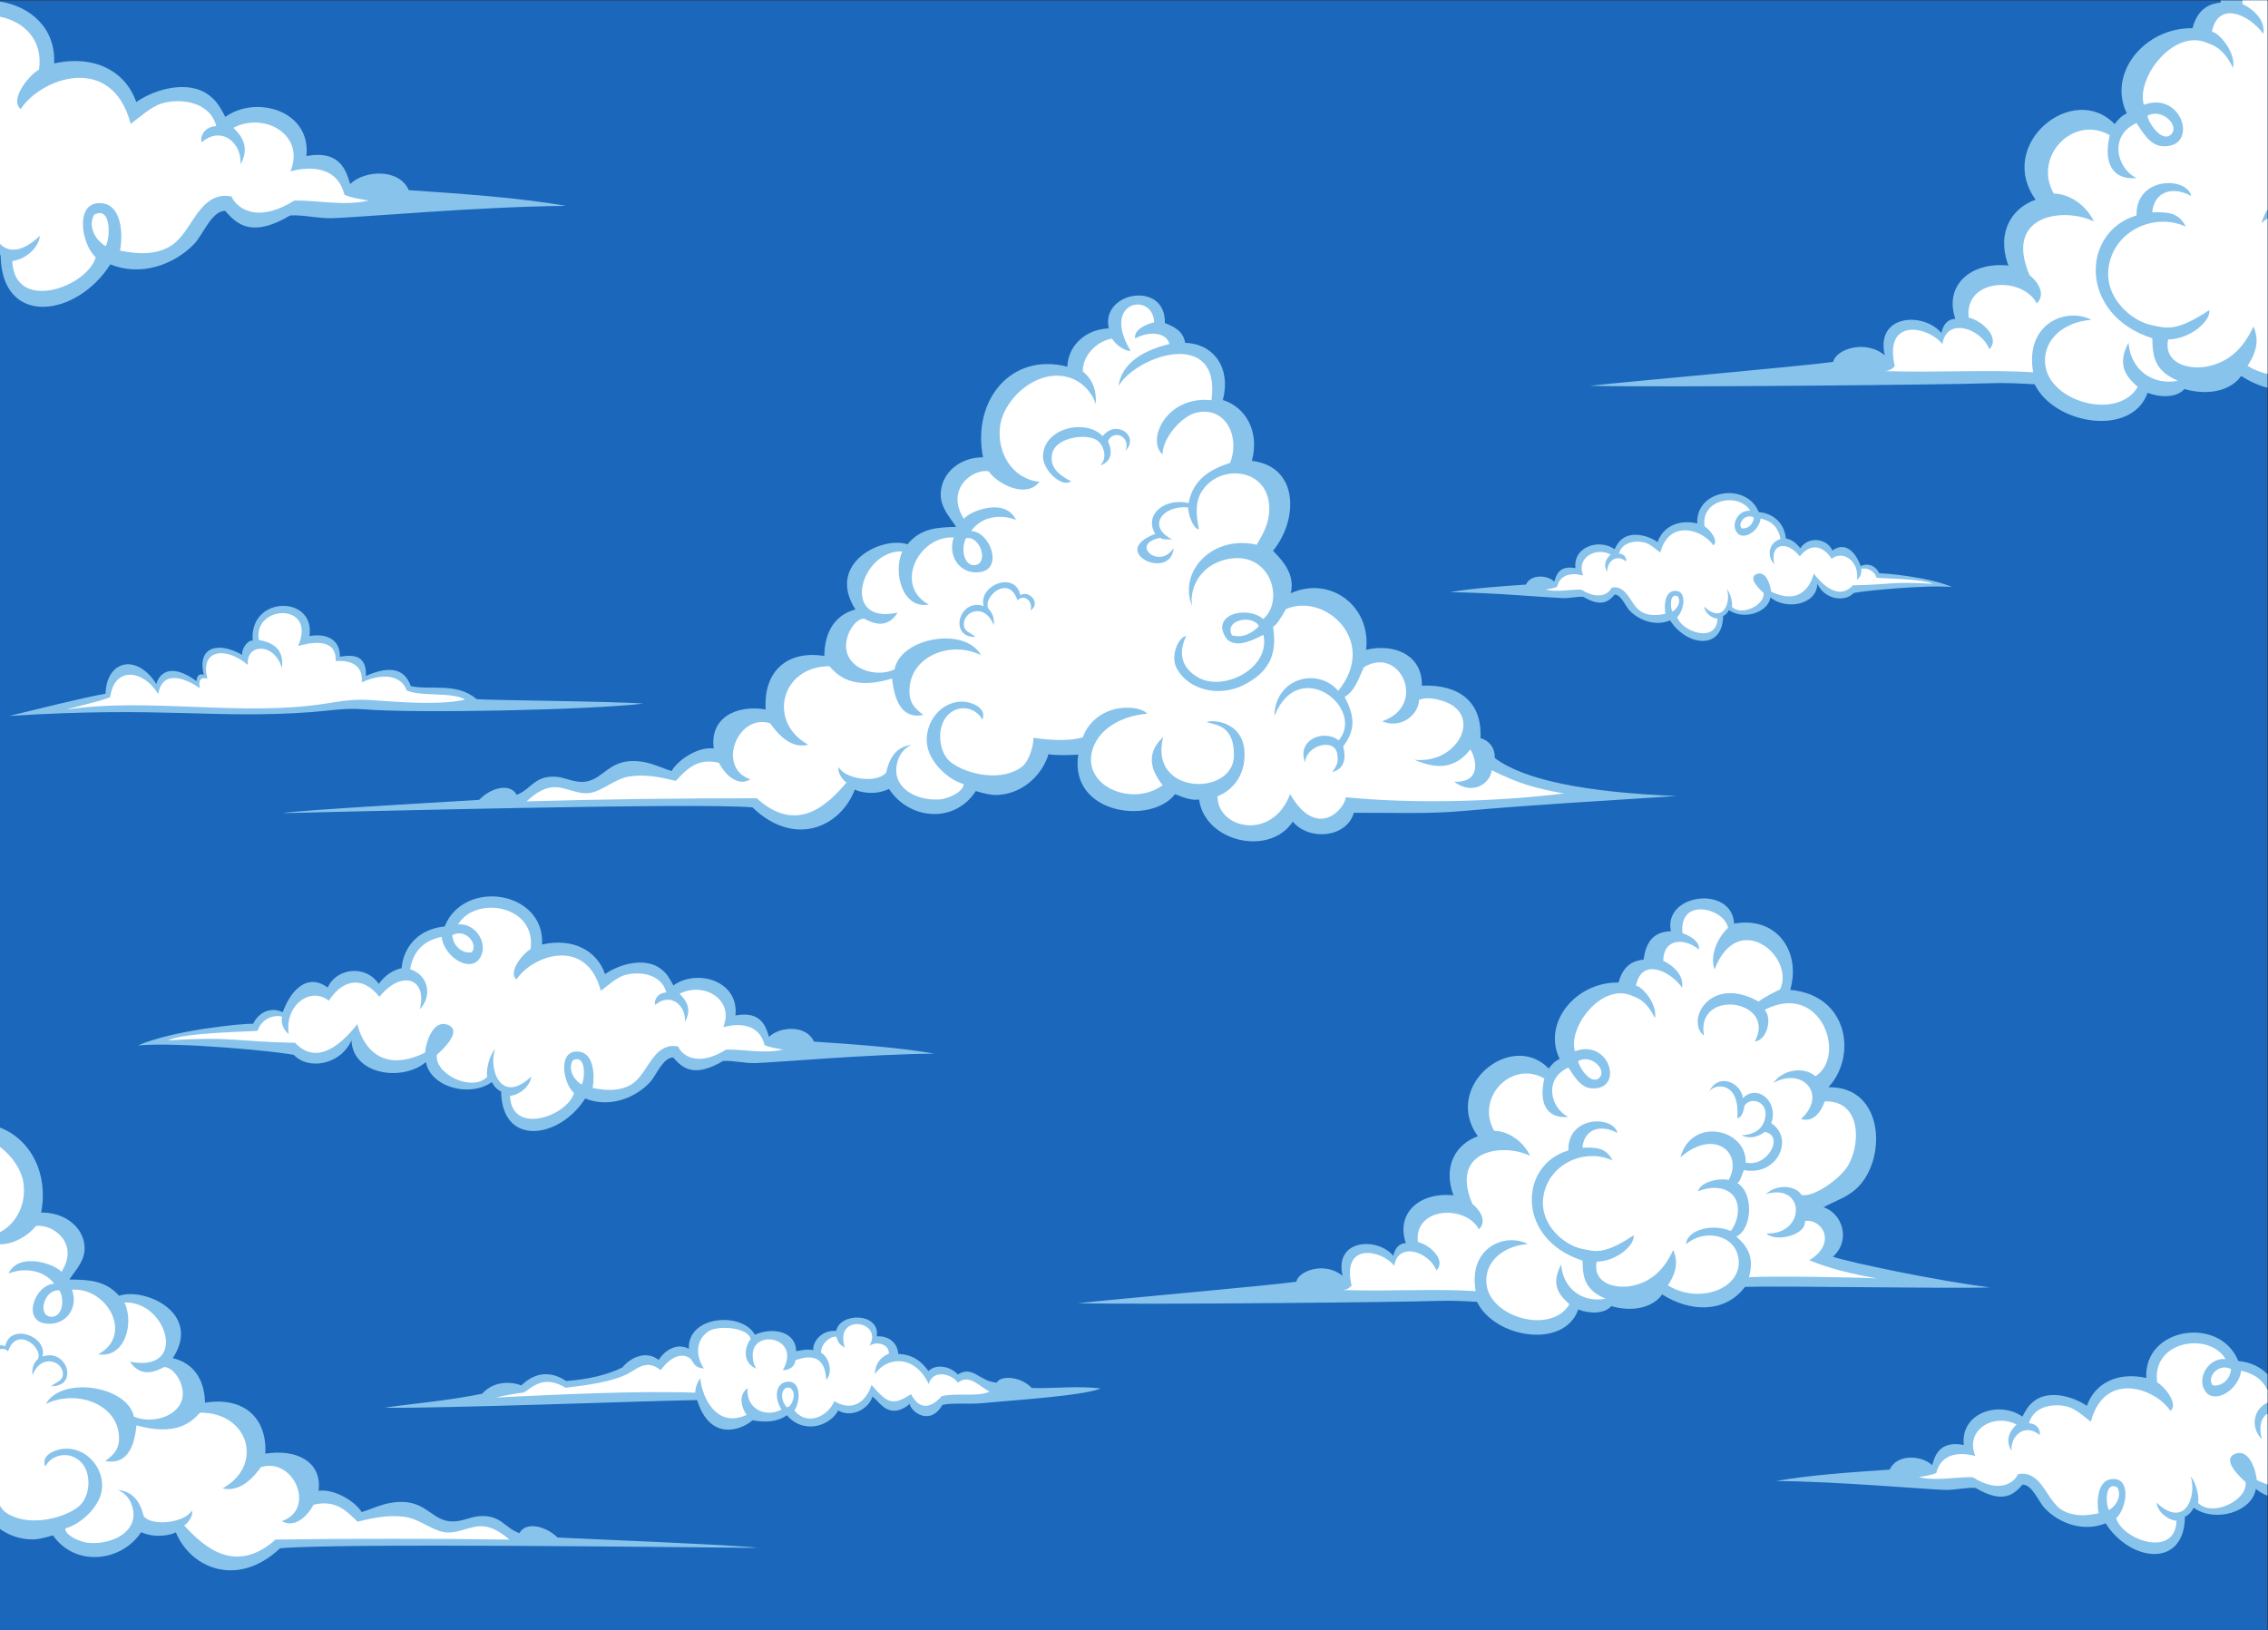 <?xml version="1.0" encoding="UTF-8" standalone="no"?>
<svg
   xmlns:dc="http://purl.org/dc/elements/1.1/"
   xmlns:cc="http://creativecommons.org/ns#"
   xmlns:rdf="http://www.w3.org/1999/02/22-rdf-syntax-ns#"
   xmlns:svg="http://www.w3.org/2000/svg"
   xmlns="http://www.w3.org/2000/svg"
   viewBox="0 0 756.8 544"
   height="544"
   width="756.8"
   xml:space="preserve"
   id="svg2"
   version="1.1"><rect x="0" y="0" width="756.8" height="544" fill="#333333" stroke="none"/><defs
     id="defs6" /><g
     transform="matrix(1.333,0,0,-1.333,0,544)"
     id="g10"><g
       transform="scale(0.1)"
       id="g12"><path
         id="path14"
         style="fill:#1a67bb;fill-opacity:1;fill-rule:evenodd;stroke:none"
         d="M 0,4080 H 5676.01 V 0 H 0 v 4080 0" /><path
         id="path16"
         style="fill:#88c3ec;fill-opacity:1;fill-rule:evenodd;stroke:none"
         d="M 0,3442.75 C 0.527,3442.5 1.059,3442.24 1.598,3442 3.684,3260.86 191.98,3286.28 276.25,3419.18 c 72.645,-30.23 156.91,-3.79 210.156,51.41 21.735,22.53 43.223,82.5 77.184,82.53 30.25,-35.16 68.183,-67.51 162.82,-11.54 33.278,2.29 69.688,-8.16 108.164,-6.77 74.156,2.69 371.956,29.19 581.996,30.71 -115.97,20.67 -261.64,30.42 -393.25,39.44 -23.863,54.64 -109.597,50.7 -146.761,15.49 -9.977,31.3 -23.493,85.84 -109.582,69.86 12.324,114.11 -126.18,153.53 -202.832,98.03 -11.872,21.89 -19.532,37.94 -40.555,54.09 -51.008,39.19 -134.418,16.61 -182.543,-16.9 -26.785,77.98 -106.18,119.06 -205.641,96.62 C 140.305,4011.29 74.356,4065.73 0,4077.04 V 3442.75 Z M 0,253.027 c 23.484,-16.601 52.621,-26.953 84.785,-26.132 11.32,0.273 30.711,4.921 47.789,10.097 56.203,-80.41 172.004,-66.289 220.656,7.949 36.672,-16.113 74.168,-7.031 86.989,-0.429 36.707,-89.219 153.808,-140.41 260.879,-39.883 138.09,13.613 1036.582,2.187 1193.972,1.113 -22.29,5.918 -469.03,24.238 -499.27,25.879 -29.83,29.004 -79.32,41.035 -95.68,10.879 -38.42,13.984 -45.68,46.328 -100.03,42.676 -23.95,-1.602 -48.6,-17.031 -77.94,-12.481 -45.1,6.973 -60.42,56.133 -135.623,47.032 -32.566,-3.965 -55.367,-16.875 -81.339,-24.395 -13.364,23.652 -65.016,58.75 -107.766,53.379 9.828,74.082 -58.109,105.449 -133.25,92.793 4.844,92.324 -56.621,143.184 -150.957,127.637 -1.336,59.336 -29.449,99.472 -80.617,111.64 74.011,113.262 -70.84,177.754 -134.446,156.133 -34.398,38.731 -76.25,40.234 -124.507,40.645 14.335,22.207 40.355,47.226 38.093,82.578 -3.183,49.703 -50.765,86.153 -108.804,85.133 C 121.641,1140.84 78.113,1227.93 0,1257.99 V 253.027 Z m 2755.02,351.621 c -46.38,-19.296 -240.68,-30.703 -293.24,-36.425 -33.64,-3.653 -78.1,1.543 -102.71,-4.668 -31.3,-54.395 -79.55,-16.387 -81.97,2.812 -8.49,-8.613 -24.78,-17.734 -39.54,-17.402 -25.79,0.605 -39.37,24.844 -53.54,35.566 -8.55,-29.375 -50.07,-54.746 -85.99,-34.941 -19.92,-38.809 -86.51,-60.781 -128.36,-11.738 -23.4,-17.676 -56.21,-18.399 -85.78,-12.696 -30.87,-26.699 -107.47,-51.504 -138.72,50.449 -86.61,-0.41 -647.26,-21.699 -782.744,-18.964 66.574,9.98 156.164,16.933 244.374,34.922 26.52,29.941 68.08,32.5 98.16,20.839 39.4,38.203 79.35,33.067 112.3,11.075 51.54,3.867 100.77,14.101 140.95,34.003 20.37,25.821 60.31,43.223 90.52,18.79 12.51,19.902 42.58,45.214 75.65,27.929 -3.9,83.223 133,93.594 165.38,35.196 43.91,19.687 102.52,8.886 103.22,-41.309 17.47,3.633 31.08,5.43 42.83,2.598 -2.04,19.941 20.14,51.445 57.28,48.183 10.18,48.067 111.03,45.235 101.63,-13.496 26.14,1.602 51.3,-12.441 54.01,-44.121 36.84,-1.191 58.61,-19.277 75.43,-42.91 21.37,20.898 58.59,9.473 73.45,-8.672 36.94,24.355 55.14,-17.988 97.72,-20.176 7.76,17.5 57.65,17.656 87.69,-13.476 54.15,-1.778 116.94,6.113 172,-1.368 z M 5676.01,336.367 c -10.65,4.199 -20.52,9.863 -29,16.992 -9.41,-57.949 -101.83,-85.429 -155.67,-47.363 -4.86,-9.805 -11.73,-17.617 -21.81,-22.207 -1.5,-131.035 -137.71,-112.637 -198.66,-16.523 -52.55,-21.856 -113.49,-2.715 -152.01,37.207 -15.72,16.289 -31.26,59.668 -55.83,59.687 -21.89,-25.43 -49.33,-48.828 -117.78,-8.34 -24.07,1.66 -50.41,-5.898 -78.24,-4.902 -53.64,1.934 -269.04,21.113 -420.97,22.207 83.87,14.961 189.25,22.012 284.44,28.535 17.27,39.531 79.28,36.68 106.16,11.211 7.22,22.637 16.99,62.09 79.27,50.527 -8.92,82.54 91.27,111.055 146.71,70.918 8.58,15.821 14.13,27.422 29.33,39.122 36.91,28.339 97.24,12.011 132.05,-12.227 19.37,56.406 76.8,86.113 148.75,69.883 -6.97,126.875 184.45,156.64 230.25,42.597 30.93,-2.91 55.63,-15.117 73.01,-33.281 V 336.367 Z M 1610.14,2319.38 c -128.22,-15.42 -564.35,-25.36 -702.851,-13.97 -42.98,3.53 -87.351,-4.26 -126.664,-7.14 -245.348,-17.99 -370.875,14.99 -757.715,-9.72 72.227,17.46 186.996,46.29 241.301,55.77 2.309,82.65 77.152,102.62 127.391,24.1 3.894,19.31 29.82,59.22 100.332,7.29 0.898,9.54 3.421,20.23 18.285,16.07 -17.852,70.52 37.207,83.75 96.097,49.59 -1.824,14.4 12.278,37.18 26.196,35.86 -9.059,113.59 157.523,114.35 142.101,11.36 39.914,7.01 77.157,-6.42 76.18,-51.72 38.145,6.43 66.941,1.31 65.277,-48.12 48.7,21.51 94.66,25.64 112.36,-25.63 51.43,-10.6 114.83,9.91 164.55,-32.3 17.92,-3.18 347.3,-5.34 417.16,-11.44 z M 345.023,1463.59 c 102.375,9.22 351.247,-14.98 390.762,-23.79 35.656,-38.51 116.676,-25.21 144.063,36.68 3.121,-86.32 126.982,-104.53 186.532,-54.41 9.99,-61.41 107.91,-90.53 164.95,-50.19 5.15,-10.4 12.44,-18.66 23.1,-23.52 1.61,-138.83 145.92,-119.36 210.51,-17.5 55.67,-23.16 120.25,-2.89 161.06,39.41 16.66,17.27 33.13,63.23 59.16,63.25 23.18,-26.94 52.25,-51.74 124.79,-8.85 25.5,1.76 53.41,-6.25 82.9,-5.18 56.83,2.05 285.06,22.37 446.04,23.54 -88.87,15.84 -200.52,23.3 -301.39,30.21 -18.29,41.88 -84,38.87 -112.48,11.88 -7.64,24 -18,65.8 -83.98,53.55 9.44,87.44 -96.71,117.66 -155.45,75.14 -9.11,16.78 -14.98,29.06 -31.09,41.44 -39.09,30.04 -103.02,12.72 -139.91,-12.95 -20.52,59.77 -81.37,91.25 -157.6,74.05 7.39,134.43 -195.44,165.95 -243.97,45.11 -63.94,-5.99 -102.82,-49.49 -107.73,-104.27 -19.727,-4.77 -38.692,-14.63 -57.216,-39.51 -33.062,49.29 -105.996,39.57 -127.816,-9.07 -55.895,40.71 -96.375,-16.21 -112.387,-61.83 -31.316,15 -61.41,-1.62 -74.144,-28.83 -23.778,0.9 -196.622,-14.82 -288.704,-54.36 z M 4981.98,857.891 c -105.43,-3.711 -516.04,4.297 -613.67,1.289 -52.08,-68.731 -141.41,-61.543 -207.49,-18.887 -20.29,-29.375 -67.41,-46.25 -127.42,-29.355 -17.19,-20.079 -55.29,-19.161 -82.59,-8.418 -34.97,-99.864 -209.07,-72.071 -253.45,19.101 -30.56,1.738 -63.77,3.867 -104.43,2.285 -72.85,-2.832 -707.66,-9.59 -894.76,-5.761 82.7,9.453 479.69,44.238 546.97,53.925 4.98,27.246 71.41,51.68 115.73,14.629 -21.55,92.422 87.11,97.91 127.06,50.196 4.99,23.906 18.63,31.66 31.29,31.718 -25.77,75.507 34.92,128.657 119.19,119.627 -27.51,74.46 7.38,129.12 60.99,147.93 -89.72,124.98 84.62,266.25 177.48,169.63 9.4,12.5 16.19,18.95 27.29,24.22 -43.62,89.14 39.08,192.73 147.43,191.11 8.56,31.49 25.92,54.18 62.8,57.33 5.24,41.19 22.68,70.15 68.26,70.99 -19.48,95.49 153.48,115.57 158.35,19.1 105.29,19.59 168.57,-68.65 140.38,-165.84 145.92,-12.87 167.73,-165.99 95.78,-243.69 142.94,2.56 147.1,-188.14 66.89,-256.64 -23.41,-19.98 -52.75,-29.57 -79.18,-43.67 47.82,-16.09 68.9,-83.651 23.44,-124.003 39.12,-13.75 266.33,-61.484 393.66,-76.816 z m 694.03,2252.329 c -22.99,6.14 -45.42,16.28 -65.87,29.47 -22.62,-32.76 -75.16,-51.58 -142.07,-32.73 -19.16,-22.39 -61.66,-21.37 -92.09,-9.38 -39.01,-111.36 -233.14,-80.37 -282.63,21.3 -34.07,1.94 -71.1,4.31 -116.44,2.55 -81.25,-3.15 -789.12,-10.71 -997.74,-6.43 92.22,10.54 534.89,49.32 609.93,60.13 5.54,30.38 79.62,57.64 129.04,16.32 -24.04,103.06 97.13,109.18 141.67,55.96 5.57,26.66 20.79,35.31 34.9,35.37 -28.74,84.19 38.94,143.46 132.91,133.4 -30.68,83.02 8.23,143.98 68.02,164.95 -100.05,139.37 94.33,296.9 197.88,189.16 10.5,13.94 18.05,21.12 30.44,27 -48.65,99.41 43.58,214.91 164.4,213.1 9.54,35.12 28.9,60.41 70.03,63.94 0.24,1.91 0.5,3.8 0.8,5.67 h 116.82 v -969.78 z m -789.55,-498.87 c -64.52,5.81 -221.33,-9.45 -246.25,-14.99 -22.46,-24.27 -73.51,-15.89 -90.78,23.11 -1.96,-54.4 -80,-65.87 -117.54,-34.28 -6.28,-38.69 -68,-57.05 -103.94,-31.63 -3.24,-6.55 -7.83,-11.76 -14.55,-14.83 -1.02,-87.48 -91.95,-75.2 -132.65,-11.02 -35.09,-14.6 -75.78,-1.83 -101.49,24.83 -10.5,10.88 -20.88,39.84 -37.28,39.86 -14.6,-16.98 -32.93,-32.6 -78.64,-5.58 -16.07,1.11 -33.65,-3.93 -52.23,-3.26 -35.82,1.29 -179.65,14.09 -281.08,14.82 56.01,9.98 126.36,14.69 189.92,19.06 11.53,26.38 52.93,24.49 70.88,7.48 4.81,15.12 11.35,41.45 52.92,33.74 -5.95,55.11 60.94,74.14 97.96,47.34 5.73,10.57 9.43,18.32 19.59,26.13 24.63,18.92 64.92,8.01 88.15,-8.17 12.94,37.66 51.28,57.5 99.32,46.66 -4.65,84.72 123.16,104.58 153.74,28.44 40.29,-3.79 64.79,-31.19 67.88,-65.72 12.43,-3 24.38,-9.21 36.06,-24.89 20.84,31.06 66.79,24.93 80.54,-5.72 35.22,25.65 60.74,-10.21 70.82,-38.96 19.74,9.46 38.69,-1.02 46.72,-18.17 14.98,0.57 123.9,-9.34 181.93,-34.25 z m -689.94,-523.33 c -184.5,-12.14 -354.8,-21.42 -535.74,-37.55 -88.89,-7.92 -179.43,-3.76 -271.67,-4.41 -17.98,-62.37 -111.42,-71.26 -153.02,-22.19 -57.07,-87.7 -219.86,-51.55 -234.48,55.53 -16.75,-3.5 -40.01,5.14 -59.93,13.27 -60.55,-77.67 -265.59,-50.69 -242.48,98.97 -17.25,-1.01 -53.53,-2.61 -74.61,1.07 -15.59,-53.32 -68.27,-102.96 -134.67,-102.07 -11.15,0.15 -30.3,4.69 -47.18,9.82 -54.22,-83.82 -168.4,-70.73 -217.31,5.33 -35.88,-17.11 -72.91,-8.22 -85.63,-1.57 -34.9,-92.66 -149.47,-147.09 -256.24,-44.61 -136.1,12.27 -1020.357,-11.23 -1175.279,-14.38 21.871,6.41 461.359,31.15 491.109,33.23 28.96,30.35 77.5,43.43 94.02,12.48 37.63,14.96 44.33,48.47 97.88,45.42 23.59,-1.34 48.07,-16.98 76.89,-11.9 44.3,7.8 58.71,58.81 132.86,50.37 32.1,-3.66 54.73,-16.72 80.4,-24.14 12.82,24.62 63.19,61.55 105.34,56.54 -10.69,76.43 55.76,109.73 129.9,97.63 -6.03,95.35 53.77,148.69 146.84,133.87 0.51,61.32 27.63,103.17 77.83,116.4 -74.4,116.06 67.31,184.59 130.2,163.08 33.34,40.48 74.51,42.58 122.01,43.62 -14.42,22.75 -40.37,48.27 -38.63,84.84 2.45,51.4 48.8,89.67 105.93,89.38 -27.99,139.83 67.67,263.65 211.07,226.95 1.05,48.28 41,93.18 103.64,95.91 -20.77,92.45 143.21,120.4 140.4,13.42 22.76,-9.34 45.76,-19.37 50.84,-49.77 73.33,-2.04 115.28,-65.15 94.35,-143.09 55.74,-16.95 92.86,-77.65 72.61,-152.22 119.84,-14.65 115.43,-149.56 52.96,-225.23 30.36,-30.61 54.58,-62.66 44.45,-106.28 99.07,44.74 201.57,-32.57 188.57,-141.58 68.77,16.64 141.54,-11.92 139.52,-89.77 93.62,3.75 151.41,-40.9 146.75,-131.29 18.32,-5.41 36.36,-20.37 35.87,-49.83 71.99,-54.76 226.22,-85.96 454.63,-95.25 v 0" /><path
         id="path18"
         style="fill:#ffffff;fill-opacity:1;fill-rule:evenodd;stroke:none"
         d="m 0,3470.46 c 20.559,-21.16 54.094,-23.02 99.902,20.14 -3.617,-31.74 -37.32,-59.45 -69.144,-62.97 4.918,-130.54 186.805,-66.25 208.883,9.16 -36.946,33.19 -54.274,143.96 16.89,135.21 47.907,-5.89 51.676,-77 43.949,-118.32 52.872,-11.27 88.918,-7.62 118.313,6.77 39.613,19.39 56.055,64.66 84.512,98.03 16.718,19.61 40.742,38.05 76.336,30.42 11.035,-25.9 59.988,-70.31 156.914,-10.13 59.898,1.41 122.168,-14.38 185.918,0 -23.336,4.9 -40.547,6.05 -60.243,14.59 -17.621,71.42 -85.664,72.16 -135.253,58.64 37.867,90.48 -63.911,149.94 -142.543,109.16 2.398,-4.99 48.918,-37.91 17.609,-91.27 3.332,53.96 -47.719,97.1 -97.188,54.93 -5.292,14.38 8.188,40.22 36.622,40.42 -16.301,61.77 -89.247,70.35 -136.204,56.91 -27.128,-7.76 -61.125,-39.09 -78.027,-51.27 -47.461,179.33 -224.652,115.07 -275.359,37.19 -29.52,23.41 21.773,86.2 45.77,98.59 C 108.586,3982.47 58.391,4027.48 0,4039.17 V 3470.46 Z M 0,311.211 c 3.98,-6.738 8.613,-12.539 13.77,-16.27 51.512,-37.382 141.153,-18.242 182.281,13.438 29.84,23.516 34.379,81.973 8.094,110.664 -27.813,30.352 -74.067,22.168 -90.782,-9.453 -11.785,27.48 23.801,41.875 43.356,43.965 61.422,6.543 107.551,-51.875 97.601,-106.289 -7.257,-39.766 -50.468,-81.348 -90.715,-92.871 -1.714,-16.211 35.317,-34.981 61.375,-36.387 56.336,-3.047 108.633,25.234 109.278,69.648 0.316,21.66 -10.172,51.289 -39.672,63.457 42.715,-4.687 57.902,-36.211 65.336,-66.367 21.504,-26.016 102.504,-16.328 120.117,14.16 4.949,-7.617 -5.719,-28.847 -18.988,-37.051 49.371,-53.984 128.031,-124.765 228.777,-35.292 197.731,2.597 387.402,2.695 585.512,-0.137 -18.58,15.547 -40.38,31.191 -65.12,33.281 -33.33,2.832 -66.11,-20.742 -99.36,-14.434 -32.54,6.172 -62.5,33.497 -97.73,38.145 -40.083,5.293 -76.482,-1.895 -118.017,-12.207 -28.34,27.832 -55.418,55.684 -110.226,42.559 -16.535,-31.29 -48.305,-58.809 -79.516,-41.133 87.231,29.492 29.488,161.855 -52.441,134.961 -29.102,-41.192 -62.149,-61.211 -95.696,-52.91 103.899,56.679 66.504,190.605 -56.527,189.453 -21.355,-23.653 -59.023,-59.649 -159.059,-31.758 -6.074,-64.766 -30.578,-98.457 -78.089,-89.18 20.187,15.527 38.941,29.414 33.511,70.235 -10,75.234 -108.91,108.593 -182.281,72.617 40.133,70.918 204.649,45.097 220.348,-31.739 46.445,-20.449 121.023,1.778 122.5,56.192 0.824,30.547 -22.879,67.109 -46.528,67.988 -21.992,-11.641 -57.933,-27.558 -85.836,13.32 147.926,-29.082 92.739,153.223 -13.812,148.106 25.172,-51.797 1.141,-140.293 -65.606,-129.59 89.336,47.578 22.918,167.891 -65.621,161.758 17.461,-48.789 -18.324,-91.738 -67.035,-84.61 -58.59,8.555 -25.031,97.5 22.563,99.59 C 104.988,907.363 51,905.039 21.223,892.48 48.52,949.824 141.848,913.77 153.668,896.699 201.047,969.16 129.477,1018.87 89.293,1011.21 72.363,988.32 33.477,965.039 0,965.859 V 712.91 c 4.332,0.391 8.766,-0.41 12.852,-2.793 12.348,60.703 107.586,24.746 93.402,-25.312 62.809,21.465 91.094,-75.801 22.023,-74.278 11.543,10.118 27.196,12.11 29.024,27.481 4.082,34.258 -54.258,56.953 -75.676,0.234 -2.731,16.055 2.992,31.465 12.969,40.059 14.914,28.398 -53.402,84.394 -74.312,19.297 C 13.48,704.258 6.145,705.176 0,702.813 V 311.211 Z M 0,996.074 C 43.402,1018.87 66.117,1069.34 58.656,1119.59 53.793,1152.4 31.078,1186.07 0,1209.57 V 996.074 Z M 149.07,850.078 c -37.886,5.274 -56.468,-62.109 -22.468,-65.683 29.05,-3.047 36.464,40.996 22.468,65.683 z M 2477.3,597.012 c -31.01,-14.473 -83.29,-2.403 -120.07,-11.543 -14.28,-16.621 -49.44,-47.285 -76.67,5 -46.1,-29.883 -59.4,-22.891 -98.95,23.281 -9.62,-32.949 -41.6,-71.914 -92.96,-40.762 -18.34,-41.406 -70.29,-61.386 -100.07,-23.222 16.32,24.511 16.03,74.746 -16.99,71.992 -27.83,-2.324 -36.06,-35.586 -15.33,-70 -43.53,-21.856 -90.2,5.332 -84.59,53.555 -25.16,-16.426 -14.56,-51.231 -2.63,-66.68 -84.49,-38.438 -115.93,63.906 -115.61,91.66 -6.67,-6.406 -13.13,-22.969 -13.03,-36.016 -145.61,5.157 -344.51,-4.589 -498.53,-12.109 20.67,5.293 44.5,9.238 69.91,12.617 23.94,15.742 50.19,43.867 104.16,11.836 57.99,6.68 113.71,15.117 151.2,32.793 25.85,11.992 49.76,41.387 86.77,11.172 15.1,21.855 47.68,50.723 75.41,28.105 9.14,-13.886 11.42,-21.992 32.67,-23.867 -22.16,34.004 -19.4,71.895 11.4,92.949 23.13,15.801 100.1,10.665 105.54,-19.609 -10.58,-12.891 -26.59,-55.019 14.3,-73.965 -7.97,14.356 -8.23,18.946 -8.97,31.231 -4.26,70.195 124.1,49.023 75.31,-34.512 16.81,-1.27 31.11,10.391 31.4,24.316 46.85,17.852 75.3,3.594 77.13,-49.023 18.72,19.062 5.79,59.043 -12.79,68.164 -0.66,21.699 22.05,41.816 38.03,40.02 5.7,-14.063 5.12,-17.852 21.44,-27.207 -27.67,87.089 97.96,67.871 61.74,4.453 19.18,13.32 49.91,2.754 48.56,-19.61 -22.21,-9.551 -33.85,-25.449 -35.16,-51.797 26.92,42.676 98.46,52.579 134.91,-24.14 9.58,35.293 54.61,28.105 73.2,3.222 28.96,23.731 56.31,-12.168 79.27,-22.304 z m -507.03,-39.258 c -7.86,5.41 -13.63,21.191 -12.29,32.832 2.67,23.105 28.99,21.699 28.97,-3.203 -0.01,-10.43 -7.34,-29.395 -16.68,-29.629 z M 5676.01,364.531 c -8.34,2.735 -17.18,6.289 -26.56,10.84 -2.81,28.34 -20.47,78.867 -53.79,66.016 -36.9,-14.219 14.06,-60.801 25.73,-70.801 5.91,-45.586 -83.17,-89.082 -118.95,-52.266 2.77,15.84 -4.19,49.102 -18.55,66.114 16.06,-49.082 -14.16,-132.676 -85.47,-65.489 2.63,-22.968 27,-43.007 50.03,-45.547 -3.56,-94.433 -135.13,-47.929 -151.09,6.622 26.71,24.003 39.25,104.14 -12.23,97.793 -34.65,-4.258 -37.38,-55.684 -31.78,-85.567 -38.25,-8.164 -64.33,-5.527 -85.6,4.883 -28.65,14.023 -40.53,46.777 -61.12,70.918 -12.09,14.18 -29.47,27.519 -55.21,21.992 -7.99,-18.73 -43.4,-50.859 -113.51,-7.324 -43.33,1.015 -88.36,-10.41 -134.48,0 16.88,3.535 29.34,4.375 43.58,10.547 12.75,51.66 61.95,52.207 97.83,42.422 -27.39,65.449 46.22,108.457 103.11,78.964 -1.74,-3.613 -35.38,-27.421 -12.74,-66.015 -2.42,39.023 34.52,70.234 70.3,39.726 3.83,10.391 -5.92,29.102 -26.49,29.239 11.79,44.668 64.55,50.879 98.52,41.172 19.63,-5.625 44.22,-28.282 56.44,-37.09 34.33,129.726 162.5,83.242 199.18,26.894 21.35,16.934 -15.76,62.364 -33.11,71.309 -15.01,104.199 129.57,128.027 171.16,58.691 -44.09,3.594 -74.02,-49.687 -49.73,-82.09 23.38,-31.113 82.21,4.454 88.85,52.754 24.17,-5.761 50.94,-16.64 65.68,-48.398 v -31.485 c -35.71,-16.933 -42.85,-61.835 -14.32,-91.289 -8.14,32.832 -0.75,54.571 14.32,63.516 V 364.531 Z m -396.79,-64.238 c -8.13,13.691 -11.08,74.102 21.3,56.738 13.39,-26.289 -9.13,-50.566 -21.3,-56.738 z m 260.21,312.266 c -16.94,16.757 11.55,57.812 45.43,40.742 -1.58,-25.098 -23.02,-44.395 -45.43,-40.742 z M 4420.19,1091.46 c 100.22,29.34 100.44,-102.339 1.59,-98.491 20.45,-22.578 100.07,-5.41 96.56,31.091 41.91,6.78 82.11,-55.037 10.94,-98.22 21.02,-8.418 68.14,-27.891 169.16,-45.508 -64.38,3.398 -261.1,6.055 -320.34,3.184 15.14,52.695 -6.64,79.824 -31.64,101.484 41.52,20.29 42.97,111.33 2.74,133.77 8.79,7.6 11.03,21.74 16.37,32.75 83.25,-16.19 127.5,78.83 68.27,117.41 19.75,52.12 -33.81,100.03 -71.06,62.81 -3.62,38.79 -63.35,66.21 -85.49,13.71 9.94,24 79.56,31.99 71.55,-63.73 12.86,0.98 16.12,20.88 18.09,30.99 16.22,25.12 63.71,9.67 50.53,-35.58 -5.94,-20.39 -22.35,-36.82 -58.24,-38.48 23.05,-10.02 41.03,-3.77 58.59,8.52 50.87,-9.9 5.24,-90.8 -47.91,-76.53 2.76,84.28 -135.83,115.81 -163.36,12.74 84.9,74.26 158.3,11.83 120.82,-56.41 -29.06,5.49 -71.19,-6.87 -76.95,-28.42 38,15.08 77.48,10.26 93.33,-18 13.6,-24.26 5.22,-60.47 -10.93,-81.507 -48.4,20.387 -111.35,1.427 -111.93,-33.164 44.28,39.121 122.15,25.43 131.05,-35.488 10.86,-74.395 -97,-116.68 -176.79,-67.344 26.65,39.863 22.57,65.957 13.43,88.496 -21.77,-47.461 -53.23,-78.984 -101.47,-89.414 -43.55,-9.414 -100.99,6.211 -90.1,60.078 51.07,1.27 96.33,42.441 92.36,65.957 -75.3,-49.98 -97.04,-40.117 -127.84,-34.121 -46.45,9.062 -107.42,61.017 -98.3,129.237 11.03,82.52 102.35,124.98 173.3,92.38 -16.1,32.74 -42.03,32.89 -75.37,31.98 4.82,49.35 48.87,58.53 87.73,36.74 -9.92,43.84 -124.79,44.49 -122.86,-43.7 -124.07,-36.05 -131.25,-222.223 35.5,-275.758 0.15,-47.266 8.83,-73.965 57.57,-95.469 -56.94,-10.976 -106.79,24.746 -111.04,85.684 -29.18,-54.199 -0.26,-80.196 20.7,-99.414 -45.49,-76.7 -197.89,-33.36 -207.5,49.14 -6.84,58.711 43.81,97.285 103.29,101.465 -55.06,29.141 -149.89,-7.07 -130.58,-117.851 -101.77,6.64 -213.83,-1.016 -333.09,2.734 10.13,0.781 17.23,4.961 22.54,11.055 -25.85,110.312 75.14,89.863 106.82,49.668 9.52,61.914 87.29,35 105.43,-11.582 25.84,25.976 -17.31,64.882 -46.41,70.996 -10.36,88.632 120.77,93.942 152.82,31.812 23.26,22.8 -1.99,52.35 -16.31,63.73 -59.01,138.44 81.04,152.23 144.55,120.28 -15.71,34 -52.61,62.24 -89.95,62.65 -47.59,81.96 42.86,178.36 125.59,131.06 -14.76,-62.5 5.9,-100.94 59.93,-96.29 -45.74,22.91 -61.57,96.23 0.14,123.59 11.94,-17.14 28.74,-49.7 57.33,-51.89 83.62,-6.35 47,125.45 -40.95,92.83 -17.48,61.35 67.14,171.45 141.96,139.24 12.75,-5.47 35.87,-10.02 58.42,-56.47 6.94,36.49 -34.51,81.72 -47.49,81.06 13.48,70.04 82.81,40.04 115.46,-4.45 4.09,26.81 -15.4,51.36 -47.2,67.24 0.96,57.58 54.48,57.07 89.3,28.01 2.16,17.44 -15.89,32.05 -41.17,41.04 -9.3,91.91 105.7,61.97 114,13.28 -33.54,-32.46 -44.23,-77.52 -33.59,-103.95 58.37,152.56 202.15,32.11 164.04,-50.06 -15.57,-7.67 -35.86,-17.38 -53.92,-30.49 -120.75,67.84 -184.07,-47.2 -136.73,-85.54 -21.83,119.98 183.41,90.88 127.4,-14.55 29.68,3.4 44.5,56.19 24.58,79.39 140.93,72.66 206.42,-115.9 127.06,-166.37 -29.38,25.71 -81.94,16.53 -105.22,-16.54 73.7,40.68 135.86,-29.73 69.17,-90.33 30.34,-10 50.79,18.34 59.15,43.91 95.72,3.26 90.15,-115.96 54.6,-166.55 -19.93,-28.36 -77.63,-71.79 -111.94,-68.24 -14.8,24.14 -60.39,29.47 -90.09,2.71 z m -469.6,333.09 c 32.55,18.58 73.87,-22.95 52.56,-42.34 -20.21,-18.44 -50.56,26.07 -52.56,42.34 z m -3529.711,51.68 c 165.562,10.51 166.898,-3.38 317.812,-5.98 35.872,-38.61 87.176,-40.27 155.735,46.51 3.664,-16.21 35.945,-136.13 169.374,-71.37 2.99,30.02 21.7,83.57 57,69.96 39.1,-15.08 -14.9,-64.43 -27.26,-75.02 -6.27,-48.32 88.12,-94.39 126.03,-55.39 -2.93,16.8 4.43,52.03 19.65,70.06 -17.01,-52.01 15,-140.57 90.56,-69.39 -2.77,-24.34 -28.6,-45.57 -53,-48.27 3.77,-100.04 143.18,-50.78 160.09,7.02 -28.31,25.44 -41.59,110.33 12.95,103.63 36.72,-4.51 39.61,-59.01 33.68,-90.69 40.53,-8.63 68.15,-5.84 90.68,5.2 30.37,14.84 42.96,49.55 64.77,75.12 12.82,15.04 31.23,29.16 58.51,23.32 8.45,-19.85 45.98,-53.89 120.26,-7.78 45.91,1.1 93.63,-11.01 142.48,0 -17.88,3.77 -31.07,4.65 -46.16,11.2 -13.51,54.74 -65.66,55.31 -103.66,44.94 29.02,69.35 -48.99,114.92 -109.25,83.67 1.84,-3.83 37.49,-29.06 13.5,-69.96 2.55,41.37 -36.57,74.43 -74.49,42.11 -4.05,11.01 6.28,30.82 28.06,30.97 -12.49,47.35 -68.39,53.91 -104.38,43.62 -20.79,-5.96 -46.85,-29.96 -59.8,-39.3 -36.38,137.44 -172.18,88.2 -211.04,28.5 -22.63,17.95 16.69,66.07 35.08,75.56 15.91,110.41 -137.29,135.65 -181.36,62.19 46.72,3.81 78.44,-52.66 52.69,-86.99 -24.75,-32.95 -87.11,4.72 -94.14,55.9 -32.04,-7.62 -68.39,-23.75 -78.7,-81.08 45.59,-14.18 56.81,-66.7 24.29,-100.27 19.9,80.27 -47.79,97.95 -101.039,31.07 -43.02,54.75 -92.867,42.58 -126.731,-9.7 -44.718,36.32 -111.308,-10.1 -100.277,-83.56 -5.891,4.71 -20.914,19.65 -16.902,43.67 -20.032,5.65 -51.653,-5.21 -61.047,-35.37 -3.375,-1.97 -186.731,-3.71 -223.965,-24.1 z M 1456.09,1365.84 c 8.6,14.51 11.73,78.52 -22.57,60.14 -14.2,-27.87 9.67,-53.6 22.57,-60.14 z m -275.71,330.86 c 17.95,17.77 -12.25,61.25 -48.15,43.18 1.69,-26.6 24.41,-47.05 48.15,-43.18 z m 2734.43,397.71 c -79.54,-10.03 -310.77,-32.22 -545.95,-9.5 -2.43,-29.16 -71.69,-108.74 -139.38,7.96 -44.39,-118.46 -181.93,-87.21 -181.79,-5.42 41.91,16.83 64.57,53.09 67.5,94.41 6.62,93.78 -80.64,98.19 -94.63,91.42 20.36,-7.65 69.93,-5.74 68.22,-85.27 -2.15,-101.31 -214.59,-98.17 -176.99,47.71 -58,-53.45 -11.03,-106.48 -1.52,-120.73 -80.53,-58.38 -215.25,3.97 -170.39,102.42 18.94,41.59 69.69,71.91 132.42,76.66 -14.9,14.78 -45.08,16.54 -65.97,14.27 -47.1,-5.13 -83.65,-37.04 -95.6,-73.14 -31.74,-10.07 -79.25,-7.91 -123.88,-1.37 1.27,-15.9 -9.8,-57.73 -27.96,-71.95 -50.19,-39.29 -138.69,-20.68 -179.61,11.52 -29.69,23.9 -34.96,84.26 -9.48,114.24 26.97,31.74 72.6,23.86 89.49,-8.58 11.23,28.54 -24,42.96 -43.28,44.86 -60.54,5.96 -105.15,-54.99 -94.62,-111.11 7.69,-40.99 50.79,-83.39 90.57,-94.77 1.91,-16.74 -34.28,-36.61 -59.92,-38.41 -55.41,-3.87 -107.27,24.67 -108.52,70.56 -0.61,22.37 9.31,53.13 38.19,66.08 -41.98,-5.39 -56.51,-38.17 -63.41,-69.43 -20.81,-27.16 -100.68,-18.2 -118.43,13.07 -4.77,-7.92 6.03,-29.74 19.2,-38.03 -47.86,-56.42 -124.32,-130.59 -224.71,-39.44 -194.67,0.1 -381.37,-2.27 -576.34,-7.77 18.09,16.3 39.33,32.74 63.65,35.23 32.76,3.36 65.36,-20.57 98,-13.63 31.95,6.8 61.06,35.44 95.68,40.71 39.38,5.98 75.3,-0.98 116.33,-11.09 27.52,29.13 53.78,58.27 107.92,45.4 16.7,-32.11 48.35,-60.12 78.83,-41.45 -86.27,29.34 -31.24,166.85 49.77,140.14 29.21,-42.2 62.02,-62.44 94.92,-53.43 -103.04,57.22 -68.07,196.08 53.06,196.5 21.34,-24.17 58.91,-60.87 157,-30.74 6.86,-66.85 31.45,-101.36 78.08,-91.13 -20.08,15.77 -38.73,29.88 -33.95,72.12 8.82,77.88 105.72,113.63 178.44,77.41 -40.47,72.76 -202.06,43.94 -216.46,-35.66 -45.44,-21.74 -119.15,0.26 -121.35,56.47 -1.23,31.55 21.61,69.65 44.86,70.86 21.81,-11.74 57.41,-27.73 84.32,14.88 -145.21,-31.98 -93.39,157.13 11.57,153.21 -24.06,-53.85 0.79,-144.98 66.35,-133.05 -88.59,48.01 -24.86,173.2 62.38,168.01 -16.52,-50.63 19.29,-94.55 67.15,-86.56 57.54,9.61 23.29,101.08 -23.59,102.61 29.75,42.04 82.93,40.34 112.41,27.76 -27.66,58.9 -119.03,20.43 -130.43,2.63 -47.63,74.26 22.14,126.56 61.8,119.15 24.69,-34.04 95.08,-68.36 127.35,-26.23 -67.59,6.63 -107.13,72.48 -98.68,138.64 9.41,73.6 101.21,152.55 182.14,119.11 23.81,-9.83 48.58,-33.26 57.29,-63.72 2.47,32.61 -6.12,61.04 -32.29,82.2 -0.9,37.17 31.7,74.82 72.9,82.27 9.4,-14.43 28.84,-30.54 47.08,-31.2 -76.55,125.63 55.78,149.97 58.73,71.81 -24.83,-5.29 -52.05,-20.99 -47.56,-40.21 37.05,20.02 78.55,14.52 85.69,-13.96 -61.87,-14.92 -118.96,-45.76 -127.59,-105.06 48.32,79.25 257.26,145.37 232.87,-35.67 -111.38,12.46 -163.91,-98.41 -122.71,-135.66 1.22,44.28 50.22,96.22 83.77,104.35 74.54,18.06 111.65,-60.96 85.31,-125.72 -52.15,-16.36 -93.14,-43.52 -103.55,-100.29 -61.72,13.55 -112.3,-30.18 -83.58,-77.32 -120.37,-45.3 40.2,-119.63 45.95,-35.05 -34.24,-56.61 -112.57,9.83 -33.57,25.11 10.89,-6.54 22.86,-2.44 30.77,-4.34 -66.81,33.37 -23.05,86.86 38.96,80.62 1.7,-23.49 14.11,-54.47 27.37,-54.88 -13.2,59.83 -1.73,85.95 15.07,105.97 48.11,57.29 160.63,44.08 160.86,-54.37 0.09,-35.93 -14.8,-62.05 -31.4,-90.35 -108.06,25.46 -197.29,-64.14 -161.86,-153.84 -7.71,45.99 22.08,109.51 98.51,119.51 99.84,13.06 132.43,-106.45 79.51,-151.68 -28.74,26.51 -98.86,21.43 -102.67,-19.2 -0.96,-10.15 8.13,-27.87 13.67,-32.65 26.44,-22.77 70.24,3.54 89.65,12.42 18.12,-84.55 -99.39,-142.08 -162.07,-107.46 -44.38,24.53 -51.41,62.88 -31.28,104.68 -19.83,-3.46 -39.72,-49.11 -24.46,-79.65 22.77,-45.55 88.35,-75.1 158.56,-47.83 88.72,39.81 90.74,97.97 83.44,150.34 10.26,6.61 17.41,19.05 32.2,44.38 97.51,42.58 232.5,-79.9 130.78,-204.78 -51.2,60.05 -158.19,32.87 -159.76,-63.04 61.28,153.2 229.12,19.02 160.95,-60.93 -38.36,29.82 -106.23,0.26 -83.84,-55.05 1.62,42.28 72.73,62.69 80,22.11 3.42,-19.11 1.05,-29.19 -12.39,-46.22 45.22,10.81 27.38,63.01 27.43,63.99 32.94,43.46 27.75,77.42 3.83,124.06 26.13,15.67 34.7,45.67 47.75,74.01 90.73,56.66 161.48,-95.26 46.02,-135.12 47.9,-19.98 91.32,16.88 92.27,53.36 15.93,8.05 41.45,3.47 60.3,-2.68 102.38,-33.37 35.95,-159.84 -72.12,-146.71 59.94,-26.38 104.05,-20.84 140.56,25.84 18.99,-33.89 21.66,-84.2 -40.87,-81.02 46.66,-35.32 90,-4.8 94.31,28.74 68.39,-34.21 108.06,-44.87 180.45,-58.24 z m -1496.68,639.34 c 37.21,5.95 56.42,-63.43 23.01,-67.57 -28.56,-3.52 -36.46,41.89 -23.01,67.57 z m 733.31,-220.39 c -14.17,-14.7 -37.09,-31.14 -67.56,-23.02 -20.83,39.38 52.55,52.83 67.56,23.02 z m -391.22,475.76 c -40.96,43.56 -145.3,22.24 -149.33,-48.07 -2.1,-36.78 47.66,-82.24 70.09,-64.99 -27.96,14.7 -55,33.82 -47.15,69.37 9.02,40.83 86.65,52.09 113.43,32.52 14.91,-10.9 26.62,-42.83 6.85,-62.07 23.58,7.46 34.3,27.86 19.47,60.31 12.14,30.2 57.44,14.12 44.21,-23.39 35.05,36.33 -22.6,79.53 -57.57,36.32 z m -206.1,-398.21 c -12.98,62.57 -106.24,24.17 -91.6,-27.37 -62.11,21.37 -88.63,-79.52 -20.66,-77.04 -11.5,10.31 -26.93,12.16 -28.95,28.02 -4.47,35.34 52.64,59.55 74.49,1.21 2.47,16.63 -3.37,32.48 -13.31,41.23 -15.07,29.15 51.42,87.92 72.89,20.91 18.34,19.36 41.32,-6.89 31.87,-25.6 28.93,18.12 -3.24,52.23 -24.73,38.64 z M 1164.36,2329.57 c -62.89,-15.26 -171.981,-5.71 -239.34,-1.09 -37.325,2.57 -70.618,-2.57 -105.372,-8.27 -211.168,-34.59 -445.019,15.41 -652.183,-15.65 7.957,4 96.39,23.48 108.359,31.42 10.891,77.99 83.422,68.2 120.254,7.44 11.957,68.44 78.535,32.54 104.195,14.68 -3.765,19.03 0.645,27.84 19.086,24.33 -19.511,69.99 43.254,82.61 101.106,33.93 -5.582,54.55 67.406,56.28 85.203,-8.27 7.305,54.67 -32.5,65.78 -57.887,70.78 -14.418,88.84 146.594,94.96 98.453,-15.1 20.996,5.34 96.637,26.68 94.149,-37.88 -0.067,-0.93 70.32,10.77 65.199,-53.15 63.914,28.84 102.418,10.06 112.528,-20.51 37.67,-16.24 112.25,-2.75 146.25,-22.66 z m 3674.29,289.74 c -104.33,6.62 -105.17,-2.13 -200.26,-3.76 -22.6,-24.34 -54.93,-25.38 -98.14,29.3 -2.31,-10.22 -22.64,-85.78 -106.73,-44.96 -1.88,18.91 -13.66,52.65 -35.91,44.07 -24.64,-9.5 9.38,-40.6 17.18,-47.27 3.94,-30.44 -55.53,-59.48 -79.42,-34.9 1.85,10.58 -2.8,32.79 -12.38,44.15 10.71,-32.78 -9.45,-88.58 -57.07,-43.74 1.75,-15.32 18.03,-28.7 33.4,-30.41 -2.38,-63.04 -90.23,-31.99 -100.88,4.42 17.83,16.04 26.21,69.54 -8.17,65.31 -23.13,-2.85 -24.95,-37.19 -21.22,-57.14 -25.53,-5.45 -42.94,-3.68 -57.15,3.26 -19.13,9.36 -27.06,31.23 -40.81,47.34 -8.07,9.48 -19.67,18.38 -36.86,14.7 -5.34,-12.51 -28.98,-33.96 -75.78,-4.89 -28.94,0.68 -59.01,-6.95 -89.8,0 11.27,2.36 19.59,2.92 29.1,7.04 8.51,34.49 41.37,34.85 65.32,28.33 -18.28,43.69 30.87,72.4 68.84,52.71 -1.16,-2.41 -23.62,-18.3 -8.5,-44.08 -1.61,26.07 23.05,46.9 46.93,26.53 2.56,6.94 -3.95,19.43 -17.68,19.52 7.87,29.83 43.1,33.98 65.78,27.49 13.1,-3.75 29.52,-18.88 37.69,-24.77 22.91,86.62 108.49,55.58 132.98,17.96 14.26,11.31 -10.52,41.64 -22.11,47.62 -10.03,69.57 86.52,85.48 114.28,39.18 -29.44,2.4 -49.42,-33.18 -33.19,-54.8 15.59,-20.78 54.88,2.96 59.31,35.21 20.2,-4.8 43.1,-14.97 49.59,-51.09 -28.72,-8.93 -35.79,-42.03 -15.3,-63.19 -12.54,50.59 30.12,61.73 63.67,19.59 27.11,34.5 58.52,26.83 79.85,-6.12 28.19,22.9 70.15,-6.36 63.2,-52.65 3.71,2.96 13.17,12.38 10.65,27.52 12.62,3.56 32.55,-3.28 38.47,-22.28 2.13,-1.26 117.67,-2.35 141.12,-15.2 z m -652.32,-69.56 c -5.43,9.15 -7.39,49.48 14.22,37.89 8.94,-17.55 -6.1,-33.76 -14.22,-37.89 z m 173.73,208.5 c -11.31,11.18 7.72,38.59 30.34,27.2 -1.05,-16.75 -15.38,-29.65 -30.34,-27.2 z m 1315.95,797.52 c -6.28,-9.32 -11.38,-20.43 -14.88,-33.5 5,4.37 9.96,8.3 14.88,11.84 v -389.15 c -17.01,3.69 -33.95,10.25 -49.88,20.1 29.7,44.45 25.15,73.56 14.96,98.69 -24.28,-52.93 -59.35,-88.07 -113.15,-99.7 -48.55,-10.49 -112.62,6.92 -100.46,66.97 56.95,1.43 107.41,47.34 103,73.57 -83.98,-55.73 -108.21,-44.75 -142.58,-38.04 -51.79,10.09 -119.76,68.02 -109.6,144.09 12.3,92.02 114.12,139.38 193.24,103.03 -17.95,36.5 -46.86,36.68 -84.04,35.65 5.37,55.03 54.49,65.28 97.82,40.95 -11.06,48.89 -139.15,49.62 -137,-48.72 -138.34,-40.19 -146.36,-247.79 39.58,-307.48 0.18,-52.71 9.85,-82.48 64.21,-106.46 -63.5,-12.23 -119.07,27.59 -123.83,95.55 -32.54,-60.43 -0.27,-89.43 23.09,-110.87 -50.73,-85.53 -220.67,-37.19 -231.38,54.8 -7.61,65.47 48.85,108.48 115.18,113.16 -61.4,32.48 -167.15,-7.91 -145.62,-131.42 -113.48,7.4 -238.44,-1.14 -371.41,3.03 11.29,0.89 19.2,5.53 25.13,12.33 -28.83,123.01 83.78,100.22 119.11,55.38 10.62,69.04 97.35,39.03 117.57,-12.9 28.8,28.96 -19.31,72.36 -51.76,79.15 -11.54,98.85 134.68,104.77 170.42,35.49 25.93,25.42 -2.22,58.37 -18.2,71.07 -65.79,154.38 90.36,169.74 161.2,134.11 -17.53,37.92 -58.68,69.41 -100.31,69.86 -53.07,91.4 47.79,198.9 140.05,146.14 -16.47,-69.7 6.57,-112.56 66.81,-107.36 -50.99,25.53 -68.65,107.29 0.16,137.8 13.32,-19.12 32.04,-55.41 63.93,-57.85 93.25,-7.08 52.42,139.88 -45.66,103.52 -19.48,68.41 74.87,191.16 158.31,155.26 14.2,-6.11 39.99,-11.17 65.13,-62.97 7.74,40.69 -38.49,91.13 -52.95,90.38 15.02,78.11 92.33,44.66 128.75,-4.97 4.54,29.9 -17.18,57.29 -52.65,74.99 0.06,3.04 0.25,5.94 0.55,8.71 h 62.28 v -524.23 z m -300.29,235.43 c 36.31,20.71 82.38,-25.59 58.62,-47.24 -22.54,-20.55 -56.38,29.09 -58.62,47.24 z M 264.703,3464.81 c 11.235,18.94 15.313,102.45 -29.437,78.46 -18.524,-36.34 12.617,-69.91 29.437,-78.46 v 0" /></g></g></svg>